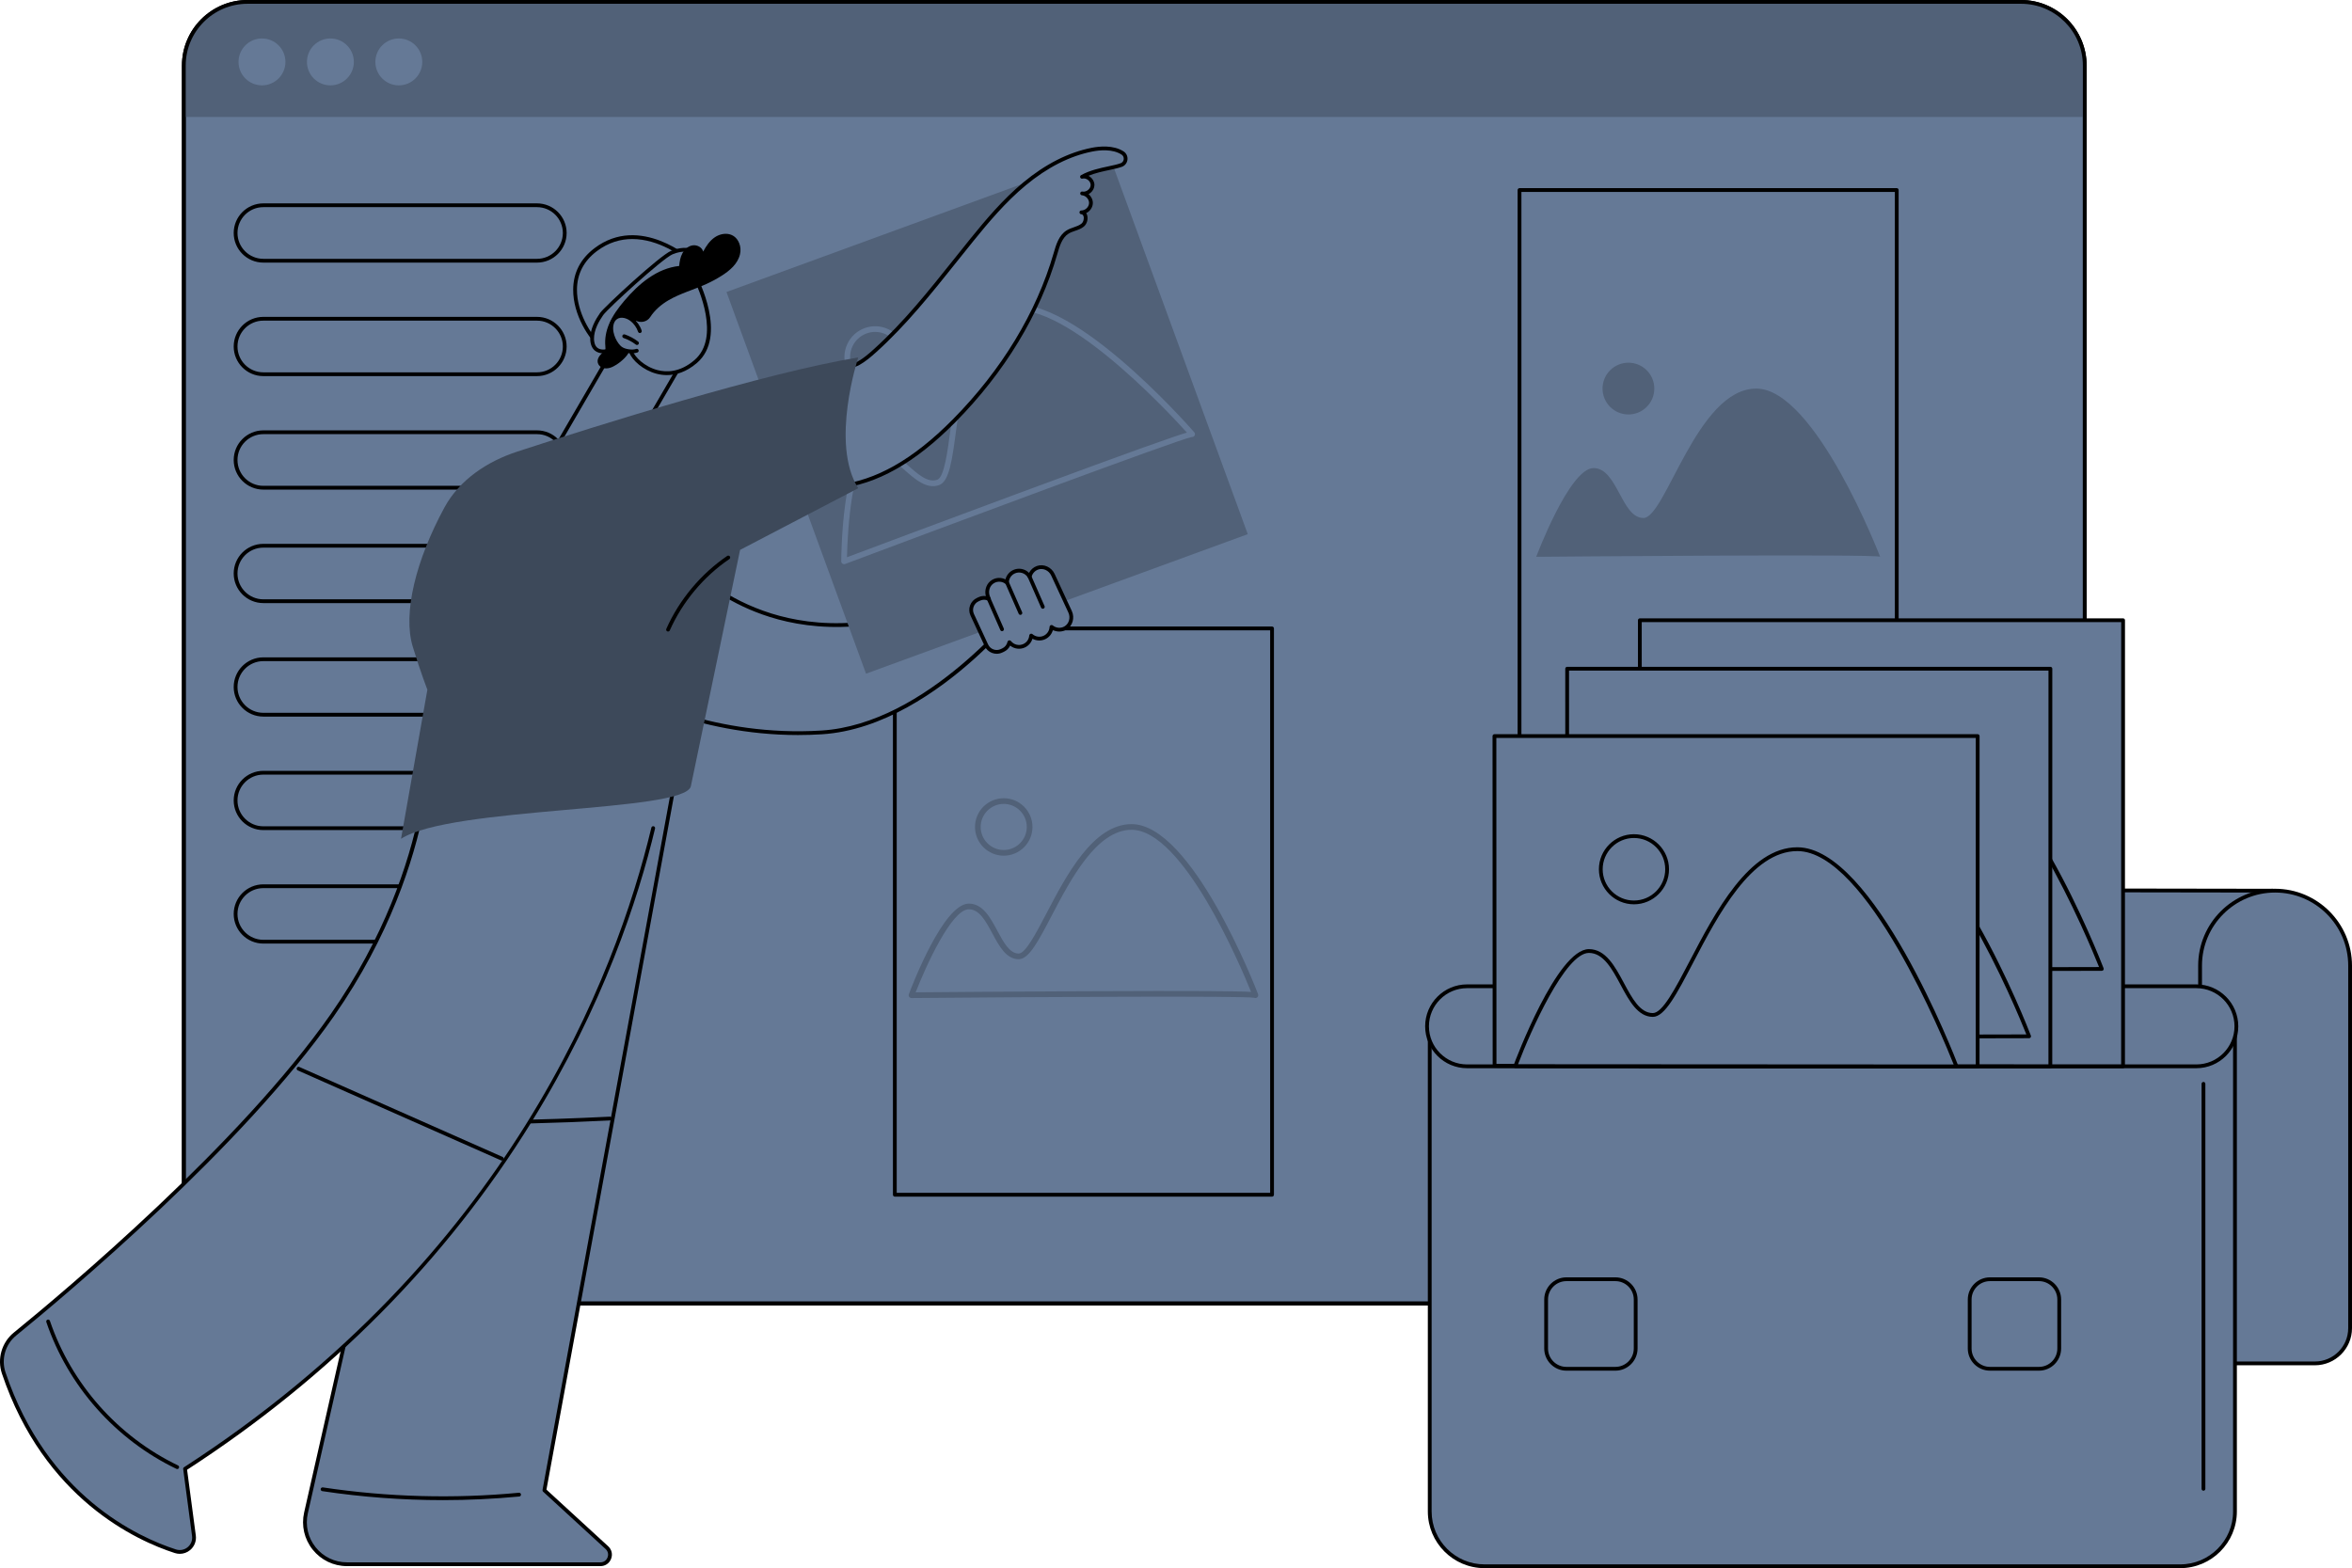 <?xml version="1.0" encoding="UTF-8"?><svg id="Illustration" xmlns="http://www.w3.org/2000/svg" viewBox="0 0 2744.19 1830"><g id="Portfolio"><rect x="214.47" y="2.21" width="2217.9" height="1518.87" rx="74.27" ry="74.27" fill="#657996"/><path d="m2358.1,1523.29H288.75c-42.17,0-76.48-34.31-76.48-76.48V76.48C212.27,34.31,246.58,0,288.75,0h2069.35c42.17,0,76.48,34.31,76.48,76.48v1370.32c0,42.17-34.31,76.48-76.48,76.48ZM288.75,4.41c-39.74,0-72.07,32.33-72.07,72.07v1370.32c0,39.74,32.33,72.07,72.07,72.07h2069.35c39.74,0,72.07-32.33,72.07-72.07V76.48c0-39.74-32.33-72.07-72.07-72.07H288.75Z"/><path d="m2432.37,136.47v-59.99c0-41.02-33.25-74.27-74.27-74.27H288.75c-41.02,0-74.27,33.25-74.27,74.27v59.99h2217.9Z" fill="#516178"/><path d="m2358.1,1523.29H288.75c-42.17,0-76.48-34.31-76.48-76.48V76.48C212.27,34.31,246.58,0,288.75,0h2069.35c42.17,0,76.48,34.31,76.48,76.48v1370.32c0,42.17-34.31,76.48-76.48,76.48ZM288.75,4.41c-39.74,0-72.07,32.33-72.07,72.07v1370.32c0,39.74,32.33,72.07,72.07,72.07h2069.35c39.74,0,72.07-32.33,72.07-72.07V76.48c0-39.74-32.33-72.07-72.07-72.07H288.75Z"/><path d="m1484.16,1396.44h-440.13c-1.22,0-2.21-.99-2.21-2.21v-660.87c0-1.22.99-2.21,2.21-2.21h440.13c1.22,0,2.21.99,2.21,2.21v660.87c0,1.22-.99,2.21-2.21,2.21Zm-437.92-4.41h435.71v-656.46h-435.71v656.46Z"/><path d="m1464.79,1164.69c-.51,0-1-.12-1.45-.34-13.66-2.26-245.75-1.05-399.81.34-1.2.01-2.12-.52-2.74-1.41-.63-.89-.77-2.04-.39-3.06,4.06-10.82,40.49-105.71,69.98-105.71,16.29,0,24.95,16.14,33.32,31.74,7.32,13.63,14.23,26.51,24.93,26.51,7.83,0,20.33-23.91,32.41-47.03,22.95-43.89,54.37-104,99.19-104,70.5,0,144.53,190.35,147.64,198.45.14.38.22.79.22,1.19,0,1.6-1.14,2.96-2.71,3.26-.2.04-.41.06-.61.06Zm-334.41-103.56c-20.08,0-50.05,66.12-62.05,96.9,21.18-.18,108.14-.91,194.46-1.3,138.96-.63,182.65-.09,196.92.84-12.33-30.45-79.51-189.21-139.47-189.21-40.81,0-71.16,58.05-93.32,100.44-15.35,29.37-26.45,50.58-38.28,50.58-14.67,0-22.85-15.25-30.77-30-7.8-14.53-15.16-28.25-27.49-28.25Z" fill="#516178"/><path d="m1171.1,998.56c-18.48,0-33.52-15.04-33.52-33.52s15.03-33.52,33.52-33.52,33.52,15.03,33.52,33.52-15.03,33.52-33.52,33.52Zm0-60.41c-14.83,0-26.89,12.06-26.89,26.89s12.06,26.89,26.89,26.89,26.89-12.06,26.89-26.89-12.06-26.89-26.89-26.89Z" fill="#516178"/><circle cx="305.66" cy="72.25" r="27.36" fill="#657996"/><circle cx="385.49" cy="72.25" r="27.36" fill="#657996"/><circle cx="465.32" cy="72.25" r="27.36" fill="#657996"/><path d="m626.55,306.46h-319.31c-19.06,0-34.57-15.51-34.57-34.57s15.51-34.57,34.57-34.57h319.31c19.06,0,34.57,15.51,34.57,34.57s-15.51,34.57-34.57,34.57Zm-319.31-64.72c-16.63,0-30.15,13.53-30.15,30.15s13.53,30.15,30.15,30.15h319.31c16.63,0,30.15-13.53,30.15-30.15s-13.53-30.15-30.15-30.15h-319.31Z"/><path d="m626.55,438.91h-319.31c-19.06,0-34.57-15.51-34.57-34.57s15.51-34.57,34.57-34.57h319.31c19.06,0,34.57,15.51,34.57,34.57s-15.51,34.57-34.57,34.57Zm-319.31-64.72c-16.63,0-30.15,13.53-30.15,30.16s13.53,30.15,30.15,30.15h319.31c16.63,0,30.15-13.53,30.15-30.15s-13.53-30.16-30.15-30.16h-319.31Z"/><path d="m626.55,571.36h-319.31c-19.06,0-34.57-15.51-34.57-34.57s15.51-34.57,34.57-34.57h319.31c19.06,0,34.57,15.51,34.57,34.57s-15.51,34.57-34.57,34.57Zm-319.31-64.72c-16.63,0-30.15,13.53-30.15,30.15s13.53,30.15,30.15,30.15h319.31c16.63,0,30.15-13.53,30.15-30.15s-13.53-30.15-30.15-30.15h-319.31Z"/><path d="m626.55,703.8h-319.31c-19.06,0-34.57-15.51-34.57-34.57s15.51-34.57,34.57-34.57h319.31c19.06,0,34.57,15.51,34.57,34.57s-15.51,34.57-34.57,34.57Zm-319.31-64.72c-16.63,0-30.15,13.53-30.15,30.15s13.53,30.15,30.15,30.15h319.31c16.63,0,30.15-13.53,30.15-30.15s-13.53-30.15-30.15-30.15h-319.31Z"/><path d="m626.55,836.25h-319.31c-19.06,0-34.57-15.51-34.57-34.57s15.51-34.57,34.57-34.57h319.31c19.06,0,34.57,15.51,34.57,34.57s-15.51,34.57-34.57,34.57Zm-319.31-64.72c-16.63,0-30.15,13.53-30.15,30.15s13.53,30.15,30.15,30.15h319.31c16.63,0,30.15-13.53,30.15-30.15s-13.53-30.15-30.15-30.15h-319.31Z"/><path d="m626.55,968.69h-319.31c-19.06,0-34.57-15.51-34.57-34.57s15.51-34.57,34.57-34.57h319.31c19.06,0,34.57,15.51,34.57,34.57s-15.51,34.57-34.57,34.57Zm-319.31-64.72c-16.63,0-30.15,13.53-30.15,30.15s13.53,30.16,30.15,30.16h319.31c16.63,0,30.15-13.53,30.15-30.16s-13.53-30.15-30.15-30.15h-319.31Z"/><path d="m626.55,1101.14h-319.31c-19.06,0-34.57-15.51-34.57-34.57s15.51-34.57,34.57-34.57h319.31c19.06,0,34.57,15.51,34.57,34.57s-15.51,34.57-34.57,34.57Zm-319.31-64.72c-16.63,0-30.15,13.53-30.15,30.15s13.53,30.16,30.15,30.16h319.31c16.63,0,30.15-13.53,30.15-30.16s-13.53-30.15-30.15-30.15h-319.31Z"/><rect x="1772.9" y="994.37" width="440.13" height="440.13" fill="#516178"/><path d="m2193.66,1312.02s-75.51-196.33-144.55-196.33-105.72,151.02-131.61,151.02-30.2-58.25-58.25-58.25-66.88,103.56-66.88,103.56c0,0,401.29-3.6,401.29,0Z" fill="#657996"/><circle cx="1899.97" cy="1115.69" r="30.2" fill="#657996"/><path d="m2213.03,884.85h-440.13c-1.22,0-2.21-.99-2.21-2.21V221.77c0-1.22.99-2.21,2.21-2.21h440.13c1.22,0,2.21.99,2.21,2.21v660.87c0,1.22-.99,2.21-2.21,2.21Zm-437.92-4.41h435.71V223.98h-435.71v656.46Z"/><path d="m2193.66,649.79s-75.51-196.33-144.55-196.33-105.72,151.02-131.61,151.02-30.2-58.25-58.25-58.25-66.88,103.56-66.88,103.56c0,0,401.29-3.6,401.29,0Z" fill="#516178"/><circle cx="1899.97" cy="453.46" r="30.2" transform="translate(235.84 1476.3) rotate(-45)" fill="#516178"/><path d="m814.64,670.99s119.63,119.63,317.32,17.09l77.9-2.14s-114.91,160.23-251.24,168.77c-136.33,8.55-233.71-49.14-233.71-49.14l89.73-134.59Z" fill="#657996"/><path d="m931.31,857.78c-121.12,0-206.61-49.76-207.52-50.3-.52-.31-.89-.82-1.03-1.41-.13-.59-.02-1.21.32-1.71l89.73-134.59c.37-.55.96-.91,1.62-.97.65-.06,1.31.17,1.78.63.3.3,30.3,29.82,83.85,46.52,49.4,15.4,129.55,22.74,230.89-29.83.3-.15.62-.24.96-.25l77.9-2.14c.89-.05,1.62.43,2.01,1.17.39.74.33,1.64-.16,2.32-.29.4-29.39,40.72-74.81,81.54-42.02,37.76-107.02,83.7-178.08,88.15-9.32.58-18.49.86-27.45.86Zm-203.24-52.95c14.68,8.04,107.06,55.42,230.41,47.69,122.32-7.67,228.76-140.46,246.88-164.24l-72.84,2c-102.57,53.06-183.86,45.52-234.02,29.82-46.74-14.63-75.92-38.91-83.47-45.72l-86.96,130.45Z"/><rect x="914.61" y="245.01" width="474.23" height="474.23" transform="translate(-95.52 424.66) rotate(-20.08)" fill="#516178"/><path d="m984.81,658.39c-.67,0-1.33-.2-1.9-.6-.89-.63-1.42-1.65-1.41-2.74.1-12.43,1.87-121.78,31.56-132.62,16.34-5.97,31.01,7.11,45.21,19.75,12.5,11.14,24.32,21.66,35.29,17.65,8.07-2.95,11.88-31.85,15.58-59.79,6.98-52.84,16.54-125.2,61.75-141.73,71.2-26.02,216.39,139.11,222.54,146.16.27.31.48.66.62,1.04.55,1.5-.05,3.18-1.42,3.99-.64.38-1.37.52-2.07.44-15.88,2.9-296.81,107.76-404.57,148.24-.38.14-.77.21-1.16.21Zm36.48-130.8c-1.99,0-3.98.33-5.96,1.06-20.52,7.5-26.4,86.17-27.13,121.63,20.74-7.78,108.97-40.87,196.67-73.37,141.89-52.59,185.72-67.95,199.97-72.1-23.04-25.52-150.6-162.58-211.68-140.27-41.45,15.15-50.7,85.21-57.46,136.37-4.66,35.31-8.03,60.82-19.87,65.14-14.7,5.37-28.56-6.98-41.97-18.93-11.22-10-21.93-19.54-32.56-19.54Z" fill="#657996"/><path d="m1021.13,452.45c-14.63,0-28.4-9.03-33.71-23.55-6.79-18.57,2.8-39.2,21.37-45.99,9-3.29,18.73-2.88,27.42,1.16,8.69,4.04,15.28,11.21,18.57,20.21,3.29,8.99,2.88,18.73-1.16,27.42-4.04,8.69-11.21,15.28-20.21,18.57-4.05,1.48-8.19,2.18-12.27,2.18Zm-.02-65.11c-3.38,0-6.78.59-10.05,1.79-15.14,5.53-22.95,22.35-17.42,37.5,2.68,7.33,8.06,13.18,15.14,16.47,7.08,3.29,15.02,3.63,22.35.95,7.33-2.68,13.19-8.06,16.48-15.14,3.29-7.08,3.63-15.02.95-22.35h0c-2.68-7.33-8.06-13.19-15.14-16.48-3.92-1.82-8.1-2.74-12.3-2.74Z" fill="#657996"/><path d="m1210.46,662.62c-4.82,1.73-8,5.7-9.04,10.22-.03.11-.16.13-.21.03-3.69-6.18-11.48-8.74-18.16-5.64-5.03,2.33-8,7.22-8.2,12.41,0,.1-.11.15-.19.09-4.42-3.47-10.7-4.23-16.02-1.1-6.43,3.78-8.52,12.15-5.38,18.91l.56,1.21c.05.11-.06.21-.16.16-3.36-1.54-7.33-1.7-10.95-.02l-1.92.89c-6.64,3.08-9.53,10.96-6.46,17.61l16.53,35.68c3.08,6.64,10.96,9.53,17.61,6.46l1.92-.89c3.85-1.78,6.38-5.2,7.25-9.04.02-.1.14-.13.21-.05,4,5,11.02,6.84,17.09,4.03,4.8-2.23,7.72-6.79,8.14-11.71,0-.1.12-.15.19-.08,4.11,3.56,10.08,4.6,15.33,2.17,4.97-2.3,7.92-7.11,8.18-12.22,0-.1.11-.15.19-.09,4.41,3.56,10.75,4.37,16.12,1.25,6.47-3.76,8.59-12.16,5.44-18.96l-20.02-43.2c-3.16-6.82-10.97-10.65-18.04-8.11Z" fill="#657996"/><path d="m1162.9,762.95c-1.8,0-3.6-.32-5.33-.95-3.88-1.42-6.97-4.27-8.71-8.02l-16.54-35.68c-1.74-3.75-1.91-7.95-.49-11.83,1.42-3.88,4.27-6.97,8.02-8.71l1.92-.89c2.65-1.23,5.58-1.65,8.45-1.25-1.96-7.28.93-15.18,7.29-18.92,4.87-2.86,10.69-3,15.6-.56,1.19-4.79,4.44-8.81,9-10.93,6.39-2.96,13.75-1.48,18.52,3.34,1.87-3.7,5.08-6.58,9.08-8.02,7.93-2.85,17.07,1.22,20.79,9.26l20.02,43.2c3.71,8.01.93,17.58-6.33,21.79-4.93,2.87-10.81,2.96-15.74.43-1.23,4.69-4.46,8.64-8.94,10.71-4.81,2.23-10.36,1.97-14.9-.54-1.34,4.45-4.51,8.19-8.77,10.17-5.78,2.68-12.45,1.75-17.24-2.13-1.52,3.15-4.06,5.69-7.3,7.19l-1.92.89c-2.07.96-4.28,1.44-6.5,1.44Zm-14.78-63.06c-1.54,0-3.07.33-4.49.98l-1.92.89c-2.68,1.24-4.71,3.45-5.73,6.22-1.02,2.77-.89,5.77.35,8.45l16.54,35.68c1.24,2.68,3.45,4.71,6.22,5.73,2.77,1.02,5.77.89,8.45-.35l1.92-.89c3.07-1.42,5.27-4.16,6.02-7.52.19-.83.92-1.57,1.75-1.76.82-.19,1.8.16,2.33.82,3.47,4.34,9.41,5.74,14.44,3.41,3.92-1.82,6.49-5.52,6.87-9.9.07-.82.67-1.64,1.43-1.96.77-.32,1.77-.15,2.4.39,3.58,3.11,8.67,3.83,12.96,1.84,4.03-1.87,6.68-5.82,6.91-10.33.04-.83.62-1.68,1.38-2.01.76-.34,1.77-.19,2.41.34,3.92,3.15,9.26,3.57,13.61,1.05,5.31-3.08,7.3-10.16,4.54-16.12l-20.02-43.2c-2.78-5.99-9.5-9.04-15.3-6.96-3.85,1.39-6.7,4.62-7.64,8.64-.2.88-1.01,1.64-1.9,1.78-.89.14-1.89-.34-2.35-1.11-3.17-5.31-9.77-7.36-15.34-4.78-4.1,1.9-6.75,5.92-6.92,10.49-.03.83-.59,1.68-1.35,2.03-.76.35-1.77.23-2.43-.3-3.92-3.08-9.24-3.44-13.53-.93-5.27,3.09-7.24,10.16-4.5,16.08l.56,1.21c.39.84.19,1.96-.45,2.62-.68.69-1.74.89-2.63.48-1.48-.68-3.06-1.01-4.62-1.01Zm3.69-.24s0,.01,0,.02v-.02Zm49.52-26.73h.02-.02Z"/><path d="m1216.71,710.39c-.85,0-1.66-.49-2.02-1.32l-15.5-35.32c-.49-1.12.02-2.42,1.13-2.91,1.12-.49,2.42.02,2.91,1.13l15.5,35.32c.49,1.12-.02,2.42-1.13,2.91-.29.13-.59.19-.89.19Z"/><path d="m1190.54,717.53c-.85,0-1.66-.49-2.02-1.32l-15.5-35.32c-.49-1.12.02-2.42,1.13-2.91,1.12-.49,2.42.02,2.91,1.13l15.5,35.32c.49,1.12-.02,2.42-1.13,2.91-.29.13-.59.19-.89.19Z"/><path d="m1169.14,736.56c-.85,0-1.66-.49-2.02-1.32l-15.5-35.32c-.49-1.12.02-2.42,1.13-2.91,1.12-.49,2.42.02,2.91,1.13l15.5,35.32c.49,1.12-.02,2.42-1.13,2.91-.29.13-.59.19-.89.19Z"/><path d="m805.99,304.82s-58.46-53.31-111.09-13.39c-47.59,36.11-12.79,97.9,6.72,113.16l104.37-99.77Z" fill="#657996"/><path d="m701.62,406.8c-.48,0-.96-.16-1.36-.47-12.83-10.04-31.72-38.73-31.5-68.44.14-19.61,8.49-35.84,24.81-48.22,53.47-40.57,113.31,12.97,113.91,13.51.45.41.71.99.72,1.6,0,.61-.24,1.2-.68,1.62l-104.37,99.77c-.42.41-.97.61-1.53.61Zm36.12-127.86c-13.48,0-27.74,3.81-41.51,14.25-15.17,11.51-22.93,26.56-23.06,44.73-.19,25.97,15.88,52.91,28.34,63.72l101.18-96.72c-7.07-5.8-33.92-25.98-64.95-25.98Z"/><path d="m701.92,366.51c-6,8.7-11.26,18.6-11.07,29.17.08,4.41,1.32,9.13,4.77,11.88,2.45,1.96,5.71,2.66,8.85,2.56,7.7-.26,14.48-4.89,20.74-9.38,24.1-17.29,47.88-35.22,68.95-56.1,8.95-8.87,17.55-18.52,22.32-30.18,2.03-4.98,3.26-10.89.56-15.54-2.08-3.58-6.1-5.62-10.12-6.61-7.62-1.88-15.78-.6-23.04,2.4-12.45,5.15-77.19,64.87-81.96,71.79Z" fill="#657996"/><path d="m703.87,412.34c-3.76,0-7.16-1.07-9.63-3.05-3.5-2.8-5.49-7.62-5.6-13.57-.22-12.1,6.44-23.18,11.46-30.46,4.87-7.06,69.83-67.16,82.94-72.58,5.88-2.44,14.9-4.84,24.41-2.51,3.76.92,8.8,3,11.5,7.65,2.62,4.51,2.48,10.39-.42,17.49-5.01,12.27-13.92,22.1-22.81,30.91-21.36,21.18-45.89,39.58-69.22,56.32-5.59,4.01-13.24,9.5-21.96,9.79-.22,0-.45.01-.67.01Zm-.14-44.57c-4.68,6.78-10.87,17.04-10.68,27.88.05,2.67.62,7.54,3.94,10.2,1.8,1.44,4.41,2.18,7.4,2.07,6.82-.23,12.88-4.2,19.53-8.97,23.18-16.63,47.54-34.91,68.68-55.87,8.55-8.48,17.11-17.91,21.83-29.45,2.35-5.76,2.59-10.34.69-13.6-2.02-3.48-6.34-4.99-8.74-5.58-8.35-2.06-16.39.12-21.66,2.3-11.61,4.81-75.77,63.45-80.99,71.01Z"/><polygon points="646.48 525.9 723.01 394.41 799.22 417.12 745 510.09 646.48 525.9" fill="#657996"/><path d="m646.48,528.11c-.72,0-1.4-.35-1.82-.96-.48-.7-.52-1.62-.09-2.36l76.54-131.49c.51-.88,1.56-1.29,2.54-1.01l76.21,22.7c.65.19,1.17.67,1.42,1.3.25.63.2,1.34-.15,1.92l-54.22,92.98c-.33.57-.9.96-1.56,1.07l-98.53,15.81c-.12.02-.23.03-.35.03Zm77.57-131.08l-73.32,125.96,92.89-14.9,52.28-89.65-71.85-21.4Z"/><path d="m810.83,323.04s36.2,68.4.91,98.81c-35.28,30.4-70.36,2.58-75.45-11.21,0,0-18.44-62.45,74.54-87.6Z" fill="#657996"/><path d="m778.17,437.73c-4.46,0-8.51-.64-11.98-1.54-15.79-4.08-28.65-15.81-31.97-24.79-.31-1.02-6.25-21.93,6.53-44.8,11.75-21.02,35.14-36.4,69.5-45.69,1-.27,2.05.19,2.53,1.1,1.51,2.86,36.6,70.32.4,101.51-12.69,10.94-24.93,14.2-35.01,14.2Zm31.5-112.08c-32.17,9-54.04,23.47-65.01,43.02-11.91,21.22-6.3,41.15-6.25,41.35,2.35,6.35,13.2,17.85,28.88,21.9,10.32,2.67,26.15,2.79,43.01-11.74,30.65-26.41,4.39-84.24-.63-94.53Z"/><path d="m698.18,425.12c1.02,1.97,2.87,3.42,4.96,4.13,5.78,1.97,11.48-.72,16.23-3.77,3.42-2.2,6.59-4.79,9.41-7.71,2.18-2.25,4.2-4.73,5.41-7.61,1.86-4.42,1.69-9.39,1.95-14.18.41-7.62,2-15.17,4.69-22.31.05.03.11.06.16.09,6.03,3.55,13.88,2.14,17.66-3.75,5.17-8.04,12.94-14.74,21.28-19.6,13.92-8.11,29.7-12.37,44.35-19.04,6.11-2.79,12.04-6,17.71-9.6,9.46-6.01,18.67-13.68,21.37-24.92,1.06-4.38.76-9.05-.96-13.21-5.4-13.03-19.22-12.84-28.23-6.84-6.08,4.05-10.31,10.35-13.72,16.81-1.34-5.01-7.09-8.03-12.23-7.29-5.14.74-9.46,4.54-11.94,9.1s-3.39,9.8-3.88,14.97c-25.82,2.72-47.37,20.91-64.1,40.77-7.04,8.35-13.62,17.26-17.82,27.34-3.35,8.03-5.03,16.77-4.2,25.47.54,5.63-.16,4.6-4.04,8.34-3.29,3.17-6.65,7.85-4.07,12.84Z"/><path d="m737.05,372.95c-5.24-4.1-13.03-6.14-18.48-2.33-5.22,3.66-6.18,11.12-4.93,17.38,1.01,5.08,3.16,9.93,6.24,14.1,1.18,1.59,2.5,3.1,4.09,4.28,2.8,2.07,6.28,3.03,9.73,3.47,3.09.39,6.29.4,9.24-.6s5.64-3.08,6.81-5.97c2.21-5.43-1.52-11.77-3.22-16.84-1.78-5.29-5.09-10.05-9.49-13.5Z" fill="#657996"/><path d="m746.54,386.45c-1.78-5.29-5.09-10.05-9.49-13.5-5.24-4.1-13.03-6.14-18.48-2.33-5.22,3.66-6.18,11.12-4.93,17.38,1.01,5.08,3.16,9.93,6.24,14.1,1.18,1.59,2.5,3.1,4.09,4.28,2.8,2.07,6.28,3.03,9.73,3.47,3.09.39,6.29.4,9.24-.6l3.59-22.81Z" fill="#657996"/><path d="m737.33,412.31c-1.23,0-2.52-.09-3.89-.26-4.49-.57-8.01-1.85-10.77-3.89-1.59-1.17-3.03-2.68-4.56-4.74-3.26-4.42-5.56-9.6-6.63-14.98-1.32-6.59-.48-15.2,5.83-19.62,6.55-4.59,15.53-1.97,21.11,2.39,4.67,3.66,8.3,8.82,10.22,14.53.39,1.16-.23,2.41-1.39,2.79-1.15.39-2.41-.23-2.79-1.39-1.65-4.91-4.76-9.33-8.76-12.46-4.34-3.4-11.15-5.55-15.85-2.25-4.57,3.2-5.03,10.15-4.03,15.14.95,4.75,2.97,9.32,5.85,13.22,1.25,1.7,2.41,2.91,3.63,3.82,2.14,1.58,4.98,2.58,8.7,3.06,3.3.42,6.01.26,8.26-.5,1.15-.38,2.41.23,2.8,1.39.39,1.16-.23,2.41-1.39,2.8-1.9.64-3.99.95-6.33.95Z"/><path d="m728.28,392.37c5.37,1.85,10.43,4.57,14.95,8.02l-14.95-8.02Z" fill="#657996"/><path d="m743.23,402.59c-.47,0-.94-.15-1.34-.45-4.34-3.31-9.16-5.9-14.33-7.68-1.15-.4-1.76-1.66-1.37-2.81.4-1.15,1.65-1.76,2.81-1.37,5.61,1.94,10.85,4.75,15.56,8.35.97.74,1.16,2.12.42,3.09-.43.57-1.09.87-1.76.87Z"/><path d="m799.7,843.78l-164.53,895.37,72.9,66.91c7.49,6.87,2.63,19.37-7.54,19.37h-295.67c-31.46,0-54.8-29.19-47.86-59.88,42.05-186.08,169.11-747.3,192.72-838.35l249.97-83.41Z" fill="#657996"/><path d="m700.54,1827.63h-295.67c-15.67,0-30.27-7.02-40.06-19.26-9.78-12.24-13.41-28.02-9.96-43.31,39.21-173.54,169-746.87,192.74-838.42.19-.72.73-1.3,1.44-1.54l249.97-83.41c.74-.24,1.56-.09,2.15.43.59.51.86,1.3.72,2.07l-164.3,894.17,72,66.08c4.15,3.81,5.46,9.44,3.42,14.69-2.04,5.25-6.81,8.51-12.45,8.51Zm-148.97-898.72c-24.5,95.08-153.36,664.32-192.41,837.12-3.16,13.97.16,28.39,9.1,39.58,8.94,11.19,22.29,17.6,36.61,17.6h295.67c4.51,0,7.26-2.94,8.33-5.7,1.07-2.75,1.03-6.78-2.29-9.83l-72.9-66.91c-.56-.51-.82-1.28-.68-2.03l163.85-891.69-245.28,81.85Z"/><path d="m516.6,1750.61c-47.04,0-94.06-3.5-140.59-10.48-1.2-.18-2.04-1.3-1.85-2.51.18-1.21,1.31-2.04,2.51-1.86,75.66,11.35,152.63,13.45,228.78,6.24,1.2-.12,2.29.78,2.41,1.99.12,1.21-.78,2.29-1.99,2.41-29.67,2.81-59.47,4.22-89.26,4.22Z"/><path d="m527.97,1312.16c-21.44,0-42.83-.19-64.16-.57-1.22-.02-2.19-1.03-2.17-2.25.02-1.21,1.01-2.17,2.21-2.17h.04c82.2,1.47,165.5.1,247.59-4.05,1.19-.07,2.25.87,2.32,2.09.06,1.22-.88,2.25-2.09,2.32-60.89,3.08-122.45,4.63-183.73,4.63Z"/><path d="m779.47,868.84s-38.79,505.69-563.53,845.24l10.35,78.1c1.61,12.15-9.98,21.85-21.65,18.1-47.81-15.39-152.03-64.49-200.29-208.02-5.5-16.37-.34-34.45,13.05-45.35,65.57-53.39,265.33-221.64,370.31-372.2,126.77-181.81,114.21-343.28,114.21-343.28l277.54-45.77v73.17Z" fill="#657996"/><path d="m209.79,1813.3c-1.94,0-3.9-.3-5.82-.92-44.26-14.25-152.53-63.18-201.71-209.42-5.78-17.17-.25-36.37,13.75-47.77,60.07-48.91,264.28-220.28,369.89-371.75,124.81-179,113.94-340.24,113.82-341.84-.09-1.14.71-2.16,1.84-2.35l196.92-32.47c1.2-.19,2.34.62,2.54,1.82s-.62,2.34-1.82,2.54l-194.97,32.15c.42,8.99,1.32,47.22-9.72,102.04-11.63,57.77-39.29,146.41-105,240.64-105.94,151.94-310.54,323.64-370.73,372.65-12.58,10.24-17.54,27.5-12.35,42.94,48.54,144.34,155.25,192.58,198.87,206.62,4.75,1.53,9.87.53,13.7-2.66,3.84-3.21,5.74-8.08,5.08-13.04l-10.35-78.1c-.11-.85.27-1.68.99-2.14,377.56-244.32,503.68-572.5,545.26-746.38.28-1.19,1.48-1.92,2.66-1.63,1.19.28,1.92,1.47,1.63,2.66-19.45,81.35-60.3,206.89-144.44,342.95-99.32,160.6-234.4,296.97-401.54,405.35l10.17,76.71c.86,6.47-1.62,12.83-6.63,17.01-3.45,2.88-7.72,4.4-12.06,4.4Z"/><path d="m206.77,1714.34c-.32,0-.65-.07-.96-.22-71.08-34.18-126.39-96.62-151.75-171.3-.39-1.16.23-2.41,1.38-2.8,1.16-.39,2.41.23,2.8,1.38,24.98,73.57,79.46,135.07,149.48,168.74,1.1.53,1.56,1.85,1.03,2.95-.38.79-1.17,1.25-1.99,1.25Z"/><path d="m585.52,1354.35c-.3,0-.6-.06-.89-.19l-237.18-105.01c-1.11-.49-1.62-1.8-1.13-2.91.49-1.12,1.8-1.62,2.91-1.13l237.18,105.01c1.11.49,1.62,1.8,1.13,2.91-.37.82-1.17,1.31-2.02,1.31Z"/><path d="m1020.69,409.45c42.74-38.53,77.24-85.12,113.47-129.82,18.76-23.14,38.19-45.99,61.12-65.01,22.93-19.03,49.67-34.21,78.9-39.98,11.93-2.35,25.83-2.39,35.58,3.92,5.38,3.48,4.48,11.8-1.53,14.01-10.76,3.96-30.38,5.17-45.84,13.75,5.78-1.57,12.3,3.51,12.31,9.49.01,5.99-6.31,11.08-12.19,9.91,5.68.38,10.54,5.78,10.32,11.47-.22,5.69-5.48,10.7-11.17,10.64,6.42.44,6.45,10.86,1.45,14.91-5,4.06-12.01,4.62-17.48,8.01-8.4,5.21-11.44,15.73-14.19,25.23-21.35,73.88-64.33,140.54-118.42,195.21-37.37,37.77-83.15,71.43-136.01,76.76-7.47.75-3.85-91.21-2.71-99.48,1.5-10.85,1.61-31.29,11.31-38.03,4.29-2.99,11.02-3.69,15.74-6.31,7.08-3.93,13.34-9.27,19.32-14.67Z" fill="#657996"/><path d="m976.94,570.16c-.88,0-1.72-.37-2.39-1.07-7.59-7.87-2.94-97.12-2.41-100.93.26-1.9.48-4.09.72-6.45,1.14-11.38,2.7-26.96,11.51-33.09,2.62-1.82,5.9-2.84,9.07-3.82,2.52-.78,4.91-1.52,6.86-2.61,7.13-3.96,13.5-9.5,18.92-14.38,34.85-31.42,64.73-68.89,93.63-105.12,6.52-8.17,13.03-16.34,19.61-24.45,17.2-21.21,37.54-45.5,61.42-65.32,25.89-21.49,52.76-35.1,79.88-40.45,8.78-1.73,25.28-3.48,37.21,4.23,3.2,2.07,4.93,5.75,4.5,9.6-.43,3.83-2.9,7.03-6.46,8.34-4.02,1.48-9.23,2.59-14.75,3.77-7.76,1.65-16.33,3.48-24.29,6.74.7.36,1.38.78,2.03,1.27,3.08,2.35,4.92,5.85,4.93,9.38,0,3.48-1.68,6.87-4.62,9.29-.7.58-1.44,1.08-2.21,1.49,3.11,2.61,5.13,6.57,4.97,10.68-.19,4.9-3.43,9.34-7.77,11.46.46.68.83,1.45,1.11,2.32,1.45,4.58-.25,10.47-3.88,13.41-3.07,2.49-6.71,3.76-10.24,4.97-2.7.93-5.24,1.81-7.47,3.19-7.68,4.76-10.5,14.53-13.23,23.96-20.27,70.14-61.41,137.97-118.97,196.15-47,47.51-91.93,72.83-137.36,77.41-.1,0-.21.02-.31.02Zm.79-4.13h.02-.02Zm44.44-154.94c-5.59,5.04-12.19,10.78-19.73,14.96-2.35,1.3-5.06,2.15-7.69,2.96-2.98.93-5.8,1.8-7.86,3.23-7.15,4.97-8.59,19.38-9.64,29.9-.24,2.42-.47,4.67-.74,6.62-1.65,11.89-3.67,89.04.98,96.91,44.14-4.65,87.97-29.54,133.99-76.05,57.05-57.66,97.8-124.84,117.87-194.27,2.82-9.76,6.02-20.83,15.15-26.49,2.64-1.64,5.55-2.64,8.35-3.62,3.31-1.14,6.43-2.23,8.9-4.23,2.47-2,3.26-6.09,2.45-8.65-.7-2.22-2.18-2.32-2.66-2.35-1.19-.08-2.1-1.1-2.05-2.29.05-1.19.96-2.18,2.23-2.12,4.54-.01,8.77-4.01,8.94-8.52.16-4.15-3.17-8.19-7.21-9.03-.45-.03-.89-.09-1.33-.18-1.14-.23-1.91-1.3-1.76-2.45.15-1.15,1.19-2.02,2.33-1.91.43.03.86.08,1.28.15,1.88.09,3.89-.63,5.54-1.98,1.92-1.58,3.02-3.72,3.01-5.87,0-2.16-1.2-4.36-3.19-5.88-1.94-1.48-4.31-2.04-6.33-1.49-1.07.29-2.2-.26-2.62-1.3-.42-1.03,0-2.22.97-2.76,10.18-5.65,21.77-8.12,32-10.3,5.59-1.19,10.42-2.22,14.15-3.59,2.01-.74,3.36-2.49,3.6-4.68.25-2.21-.69-4.23-2.51-5.41-10.63-6.87-25.84-5.21-33.96-3.61-26.39,5.21-52.61,18.5-77.92,39.52-23.57,19.56-43.75,43.66-60.81,64.71-6.57,8.1-13.07,16.26-19.59,24.42-29,36.37-59,73.98-94.12,105.64Z"/><path d="m498.64,804.79s-7.75-19.63-17.05-50.11c-11.92-39.07,3.87-101.51,36.96-162.47,17.53-32.3,50.01-53.8,84.95-65.2,92.74-30.26,288.57-91.89,397.86-109.9,0,0-33.1,100.62,0,152.63l-137.87,71.98-57.5,276.07c-8.63,30.28-279.2,23.27-338.09,61.05l30.75-174.05Z" fill="#3d495a"/><path d="m779.43,736.98c-.3,0-.6-.06-.89-.19-1.11-.49-1.62-1.8-1.12-2.91,15.09-33.98,40.33-64.21,71.08-85.12,1.01-.69,2.38-.42,3.07.58.69,1.01.42,2.38-.58,3.07-30.07,20.45-54.77,50.02-69.52,83.26-.37.82-1.17,1.31-2.02,1.31Z"/><polygon points="1868.93 1217.82 2651.09 1217.82 2652.19 1039.4 1868.93 1038.17 1868.93 1217.82" fill="#657996"/><path d="m2651.09,1220.03h-782.16c-1.22,0-2.21-.99-2.21-2.21v-179.65c0-.59.23-1.15.65-1.56.41-.41.98-.65,1.56-.65h0l783.26,1.23c.59,0,1.15.24,1.56.65.41.42.64.98.64,1.57l-1.1,178.42c0,1.21-.99,2.19-2.21,2.19Zm-779.95-4.41h777.76l1.07-174.01-778.83-1.22v175.23Z"/><path d="m2700.88,1591.06h-133.95v-464.16c0-48.34,39.18-87.52,87.52-87.52s87.52,39.18,87.52,87.52v423.07c0,22.7-18.4,41.1-41.1,41.1Z" fill="#657996"/><path d="m2700.88,1593.26h-133.95c-1.22,0-2.21-.99-2.21-2.21v-464.16c0-49.48,40.25-89.73,89.73-89.73s89.73,40.25,89.73,89.73v423.07c0,23.88-19.43,43.3-43.3,43.3Zm-131.74-4.41h131.74c21.44,0,38.89-17.44,38.89-38.89v-423.07c0-47.04-38.27-85.31-85.31-85.31s-85.31,38.27-85.31,85.31v461.96Z"/><path d="m1668.14,1196.54h939.51v567.32c0,35.28-28.65,63.93-63.93,63.93h-811.65c-35.28,0-63.93-28.65-63.93-63.93v-567.32h0Z" fill="#657996"/><path d="m2543.72,1830h-811.65c-36.47,0-66.14-29.67-66.14-66.14v-567.32c0-1.22.99-2.21,2.21-2.21h939.51c1.22,0,2.21.99,2.21,2.21v567.32c0,36.47-29.67,66.14-66.14,66.14Zm-873.37-631.25v565.12c0,34.03,27.69,61.72,61.72,61.72h811.65c34.03,0,61.72-27.69,61.72-61.72v-565.12h-935.09Z"/><path d="m2562.6,1244.38h-850.9c-25.79,0-46.7-20.91-46.7-46.7s20.91-46.7,46.7-46.7h850.9c25.79,0,46.7,20.91,46.7,46.7s-20.91,46.7-46.7,46.7Z" fill="#657996"/><path d="m2562.6,1246.58h-850.9c-26.97,0-48.91-21.94-48.91-48.91s21.94-48.91,48.91-48.91h850.9c26.97,0,48.91,21.94,48.91,48.91s-21.94,48.91-48.91,48.91Zm-850.9-93.4c-24.53,0-44.49,19.96-44.49,44.49s19.96,44.49,44.49,44.49h850.9c24.53,0,44.49-19.96,44.49-44.49s-19.96-44.49-44.49-44.49h-850.9Z"/><path d="m2570.88,1739.62c-1.22,0-2.21-.99-2.21-2.21v-472.61c0-1.22.99-2.21,2.21-2.21s2.21.99,2.21,2.21v472.61c0,1.22-.99,2.21-2.21,2.21Z"/><polygon points="2477.06 1244.3 1913.35 1244.21 1913.3 723.81 2477.12 723.81 2477.06 1244.3" fill="#657996"/><path d="m2477.06,1246.51l-563.72-.09c-1.22,0-2.21-.99-2.21-2.21l-.05-520.4c0-.59.23-1.15.65-1.56s.98-.65,1.56-.65h563.82c.59,0,1.15.23,1.56.65s.65.98.65,1.56l-.05,520.5c0,.59-.23,1.15-.65,1.56s-.98.65-1.56.65Zm-561.51-4.51l559.3.09.05-516.08h-559.41l.05,515.99Z"/><path d="m2452.3,1130.73s-96.73-251.51-185.18-251.51-135.43,193.47-168.59,193.47-38.69-74.62-74.62-74.62-85.72,133.82-85.72,133.82c0,0,503.55-1.15,514.11-1.15Z" fill="#657996"/><path d="m1938.19,1134.09c-.72,0-1.4-.35-1.81-.95-.41-.59-.51-1.35-.26-2.03,2.05-5.52,50.75-135.25,87.79-135.25,19.64,0,30.45,20.13,40.89,39.59,9.67,18.01,18.8,35.03,33.73,35.03,11.26,0,26.12-28.43,43.33-61.34,29.15-55.76,69.08-132.13,125.27-132.13,88.94,0,183.26,242.6,187.24,252.92.26.68.17,1.44-.24,2.04-.41.6-1.09.96-1.82.96-10.43,0-509.07,1.14-514.11,1.15h0Zm85.72-133.82c-27.49,0-67.79,90.66-82.53,129.39,41.33-.09,465.33-1.06,507.68-1.14-11.3-28.35-101.17-247.1-181.94-247.1-53.52,0-92.72,75-121.35,129.76-19.34,36.99-33.31,63.71-47.24,63.71-17.57,0-27.76-18.99-37.62-37.35-9.83-18.32-20-37.27-37-37.27Z"/><circle cx="2076.08" cy="879.22" r="38.69" transform="translate(-13.63 1725.53) rotate(-45)" fill="#657996"/><path d="m2076.08,920.12c-22.55,0-40.9-18.35-40.9-40.9s18.35-40.9,40.9-40.9,40.9,18.35,40.9,40.9-18.35,40.9-40.9,40.9Zm0-77.39c-20.12,0-36.49,16.37-36.49,36.49s16.37,36.49,36.49,36.49,36.49-16.37,36.49-36.49-16.37-36.49-36.49-36.49Z"/><polygon points="2392.23 1244.3 1828.51 1243.28 1828.46 780.36 2392.28 780.36 2392.23 1244.3" fill="#657996"/><path d="m2392.23,1246.51h0l-563.71-1.02c-1.22,0-2.2-.99-2.2-2.21l-.05-462.92c0-.59.23-1.15.65-1.56.41-.41.98-.65,1.56-.65h563.82c.59,0,1.15.23,1.56.65.41.41.65.98.65,1.56l-.05,463.94c0,.59-.23,1.15-.65,1.56-.41.41-.98.64-1.56.64Zm-561.51-5.43l559.3,1.01.05-459.52h-559.41l.05,458.51Z"/><path d="m2367.47,1209.36s-96.73-251.51-185.18-251.51-135.43,193.47-168.59,193.47-38.69-74.62-74.62-74.62-85.72,133.82-85.72,133.82c0,0,503.55-1.15,514.11-1.15Z" fill="#657996"/><path d="m1853.36,1212.72c-.72,0-1.4-.35-1.81-.95-.41-.59-.51-1.35-.26-2.03,2.05-5.52,50.75-135.25,87.79-135.25,19.64,0,30.45,20.13,40.89,39.59,9.67,18.01,18.8,35.03,33.73,35.03,11.26,0,26.12-28.42,43.33-61.34,29.15-55.76,69.08-132.13,125.27-132.13,88.94,0,183.26,242.6,187.24,252.92.26.68.17,1.44-.24,2.04-.41.6-1.09.96-1.82.96-10.43,0-509.07,1.14-514.11,1.15h0Zm85.72-133.82c-27.49,0-67.79,90.66-82.53,129.39,41.33-.09,465.33-1.06,507.68-1.14-11.3-28.35-101.17-247.1-181.94-247.1-53.52,0-92.72,75-121.35,129.76-19.34,36.99-33.31,63.71-47.24,63.71-17.57,0-27.76-18.99-37.62-37.36-9.83-18.32-20-37.27-37-37.27Z"/><circle cx="1991.25" cy="957.85" r="38.69" transform="translate(601.52 2675.76) rotate(-76.72)" fill="#657996"/><path d="m1991.24,998.75c-22.55,0-40.9-18.35-40.9-40.9s18.35-40.9,40.9-40.9,40.9,18.35,40.9,40.9-18.35,40.9-40.9,40.9Zm0-77.39c-20.12,0-36.49,16.37-36.49,36.49s16.37,36.49,36.49,36.49,36.49-16.37,36.49-36.49-16.37-36.49-36.49-36.49Z"/><polygon points="2307.39 1244.3 1743.77 1243.76 1743.63 858.99 2307.45 858.99 2307.39 1244.3" fill="#657996"/><path d="m2307.39,1246.51h0l-563.62-.54c-1.22,0-2.21-.99-2.21-2.21l-.15-384.77c0-.59.23-1.15.65-1.56.41-.41.98-.65,1.56-.65h563.82c.59,0,1.15.23,1.56.65s.65.98.65,1.56l-.05,385.31c0,.59-.23,1.15-.65,1.56-.41.41-.97.65-1.56.65Zm-561.41-4.96l559.21.54.05-380.89h-559.4l.14,380.35Z"/><path d="m2282.67,1244.42s-97.18-253.44-185.63-253.44-135.43,193.47-168.59,193.47-38.69-74.62-74.62-74.62-85.84,134.3-85.84,134.3c0,0,504.12.3,514.68.3Z" fill="#657996"/><path d="m2282.54,1246.63c-13.84,0-509.53-.3-514.55-.3-.72,0-1.4-.35-1.81-.95-.41-.59-.51-1.35-.26-2.03,2.06-5.54,50.87-135.74,87.91-135.74,0,0,0,0,0,0,19.64,0,30.45,20.13,40.89,39.59,9.67,18.01,18.8,35.03,33.73,35.03,11.26,0,26.12-28.42,43.33-61.34,29.15-55.76,69.08-132.13,125.27-132.13,88.94,0,183.7,244.45,187.69,254.86.26.68.17,1.44-.24,2.04s-1.09.96-1.82.96h-.13Zm-511.36-4.71c41.28.02,465.86.28,508.25.3-11.32-28.48-101.6-249.02-182.38-249.02-53.52,0-92.73,75-121.35,129.76-19.34,36.99-33.31,63.71-47.24,63.71-17.57,0-27.76-18.99-37.62-37.36-9.83-18.32-20-37.27-37-37.27-27.48,0-67.89,91.02-82.65,129.88Z"/><circle cx="1906.41" cy="1014.41" r="38.69" transform="translate(-243.08 806.77) rotate(-22.5)" fill="#657996"/><path d="m1906.41,1055.31c-22.55,0-40.9-18.35-40.9-40.9s18.35-40.9,40.9-40.9,40.9,18.35,40.9,40.9-18.35,40.9-40.9,40.9Zm0-77.39c-20.12,0-36.49,16.37-36.49,36.49s16.37,36.49,36.49,36.49,36.49-16.37,36.49-36.49-16.37-36.49-36.49-36.49Z"/><rect x="2298.13" y="1492.86" width="104.48" height="104.48" rx="23.65" ry="23.65" fill="#657996"/><path d="m2378.96,1599.54h-57.18c-14.26,0-25.86-11.6-25.86-25.86v-57.18c0-14.26,11.6-25.86,25.86-25.86h57.18c14.26,0,25.86,11.6,25.86,25.86v57.18c0,14.26-11.6,25.86-25.86,25.86Zm-57.18-104.48c-11.82,0-21.44,9.62-21.44,21.44v57.18c0,11.83,9.62,21.44,21.44,21.44h57.18c11.82,0,21.44-9.62,21.44-21.44v-57.18c0-11.82-9.62-21.44-21.44-21.44h-57.18Z"/><rect x="1803.94" y="1492.86" width="104.48" height="104.48" rx="23.65" ry="23.65" fill="#657996"/><path d="m1884.77,1599.54h-57.18c-14.26,0-25.86-11.6-25.86-25.86v-57.18c0-14.26,11.6-25.86,25.86-25.86h57.18c14.26,0,25.86,11.6,25.86,25.86v57.18c0,14.26-11.6,25.86-25.86,25.86Zm-57.18-104.48c-11.82,0-21.44,9.62-21.44,21.44v57.18c0,11.83,9.62,21.44,21.44,21.44h57.18c11.82,0,21.44-9.62,21.44-21.44v-57.18c0-11.82-9.62-21.44-21.44-21.44h-57.18Z"/></g></svg>